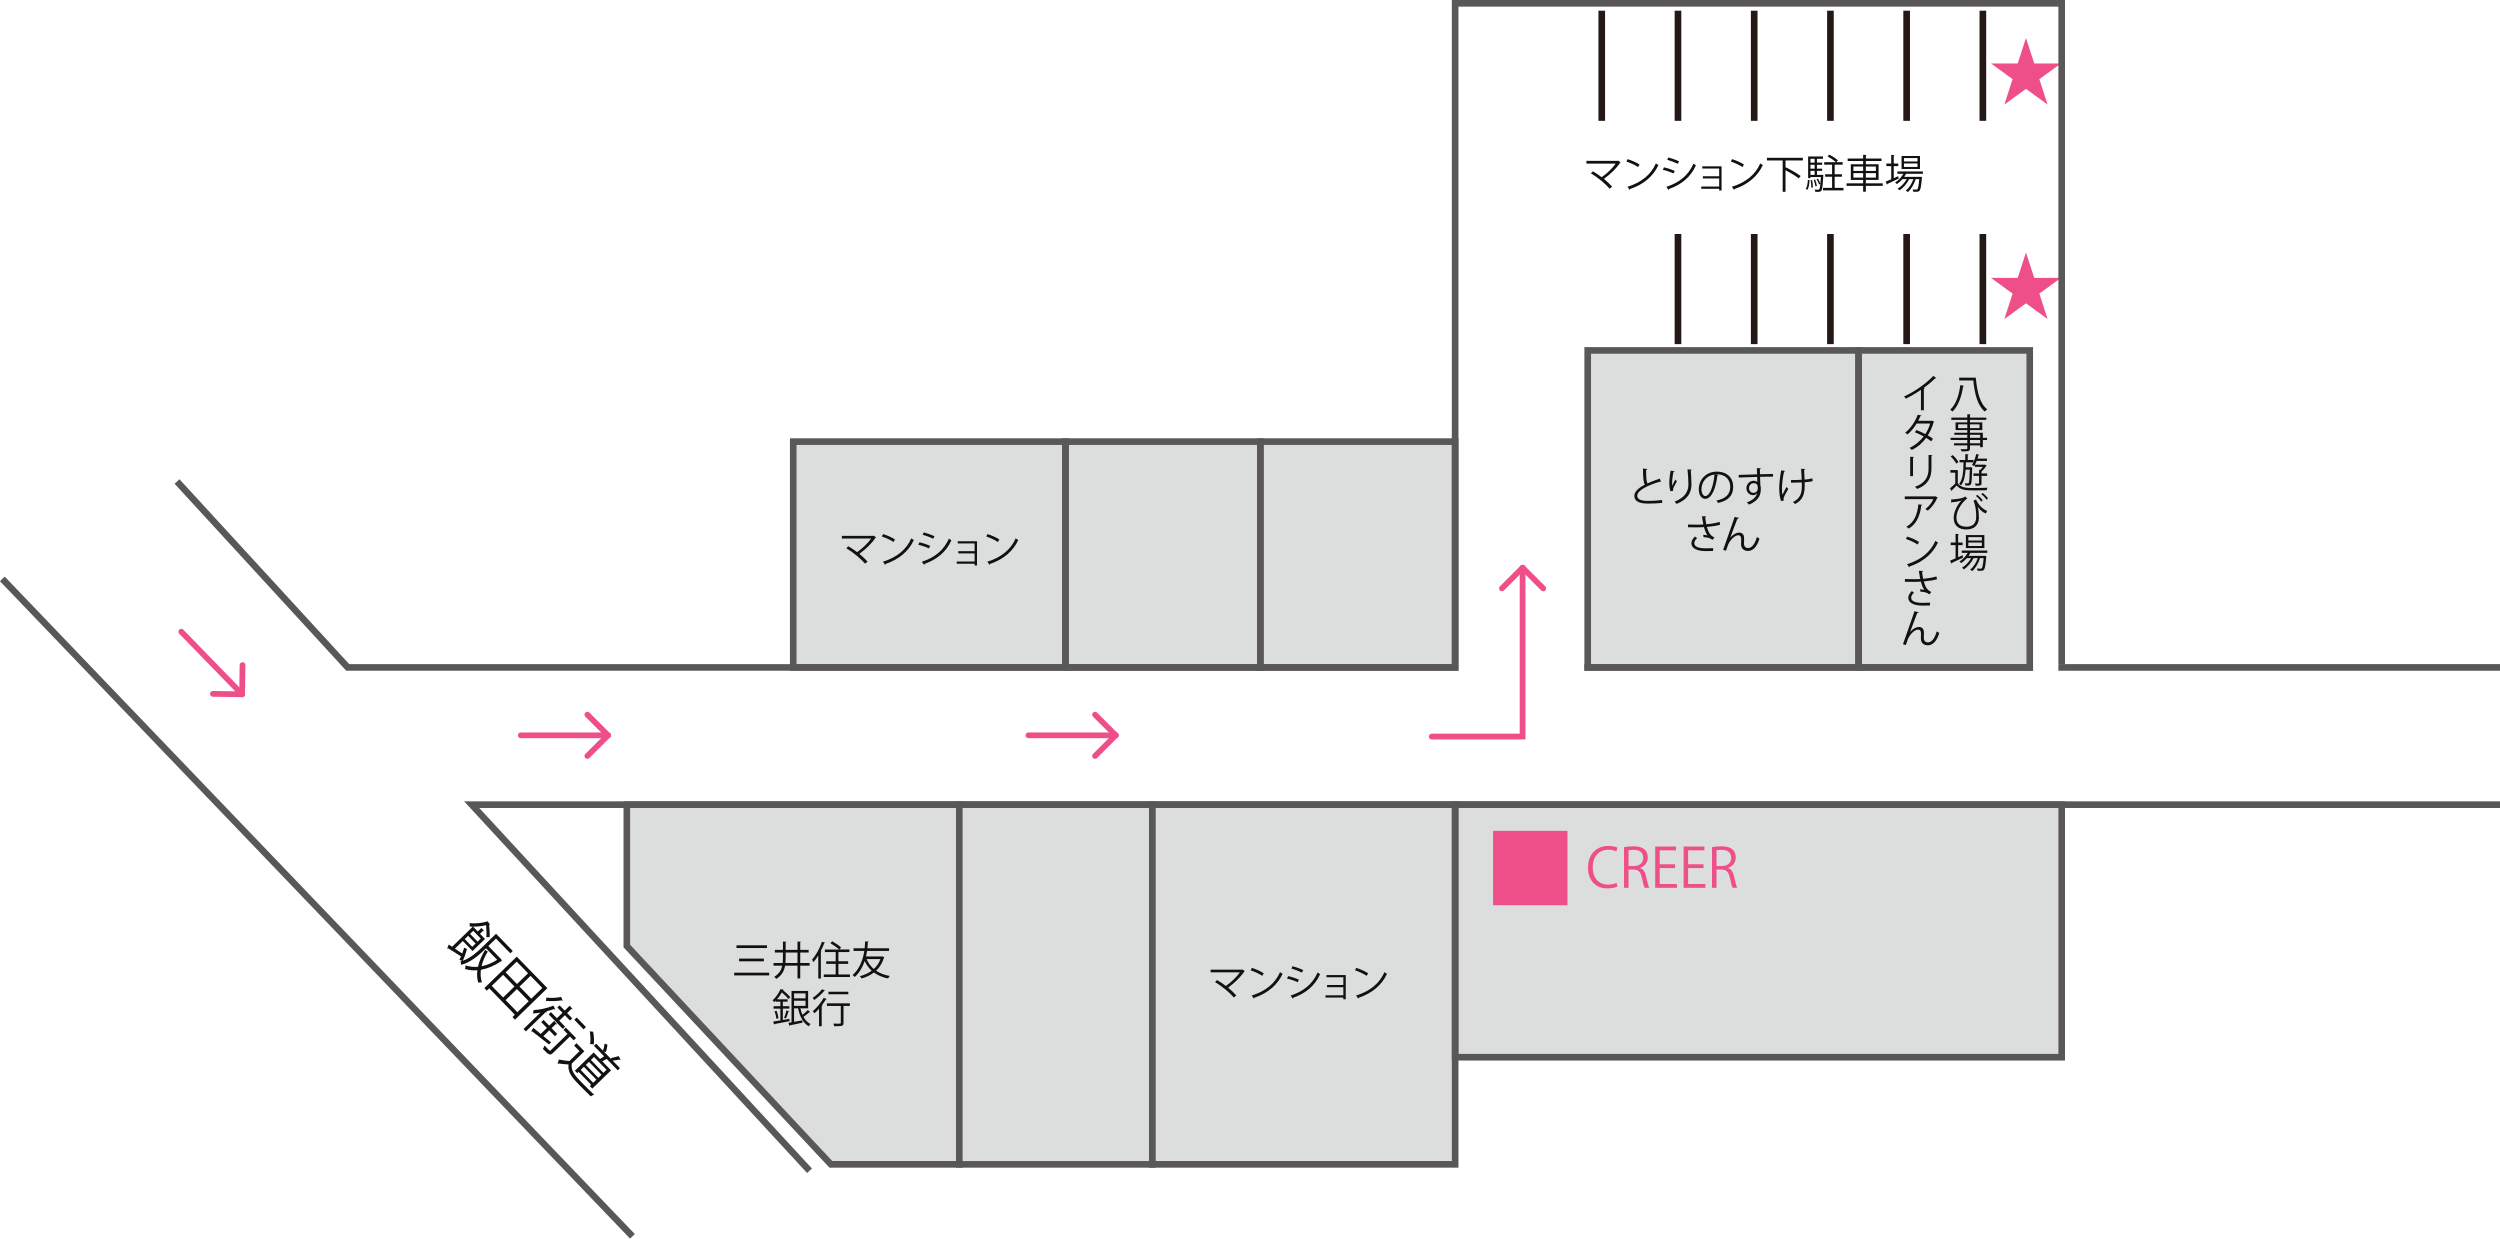 <?xml version="1.0" encoding="utf-8"?>
<!-- Generator: Adobe Illustrator 16.0.4, SVG Export Plug-In . SVG Version: 6.00 Build 0)  -->
<!DOCTYPE svg PUBLIC "-//W3C//DTD SVG 1.1//EN" "http://www.w3.org/Graphics/SVG/1.1/DTD/svg11.dtd">
<svg version="1.1" id="レイヤー_1" xmlns="http://www.w3.org/2000/svg" xmlns:xlink="http://www.w3.org/1999/xlink" x="0px"
	 y="0px" width="564.668px" height="279.745px" viewBox="0 0 564.668 279.745" enable-background="new 0 0 564.668 279.745"
	 xml:space="preserve">
<rect x="329.418" y="182.5" fill="#DCDDDD" width="135.5" height="55.533"/>
<rect x="260.992" y="182.5" fill="#DCDDDD" width="66.926" height="79.736"/>
<polygon fill="#DCDDDD" points="187.993,262.236 215.941,262.236 215.941,182.5 142.332,182.5 142.332,213.387 "/>
<rect x="285.418" y="100.5" fill="#DCDDDD" width="42.5" height="49.5"/>
<rect x="241.418" y="100.5" fill="#DCDDDD" width="42.5" height="49.5"/>
<rect x="179.921" y="100.5" fill="#DCDDDD" width="59.997" height="49.5"/>
<rect x="359.363" y="79.901" fill="#DCDDDD" width="59.678" height="70.099"/>
<rect x="420.541" y="79.901" fill="#DCDDDD" width="37.156" height="70.099"/>
<polygon fill="#595757" points="182.297,264.945 104.83,181 564.668,181 564.668,182.5 108.256,182.5 183.398,263.928 "/>
<rect x="-31.136" y="204.238" transform="matrix(0.692 0.722 -0.722 0.692 170.077 11.389)" fill="#595757" width="205.659" height="1.5"/>
<path fill="#595757" d="M466.418,239.533h-138.5V181h138.5V239.533z M329.418,238.033h135.5V182.5h-135.5V238.033z"/>
<path fill="#595757" d="M329.418,263.736h-69.926V181h69.926V263.736z M260.992,262.236h66.926V182.5h-66.926V262.236z"/>
<path fill="#595757" d="M260.992,263.736h-45.051V181h45.051V263.736z M217.441,262.236h42.051V182.5h-42.051V262.236z"/>
<path fill="#595757" d="M329.418,151.5h-45.5V99h45.5V151.5z M285.418,150h42.5v-49.5h-42.5V150z"/>
<path fill="#595757" d="M285.418,151.5h-45.5V99h45.5V151.5z M241.418,150h42.5v-49.5h-42.5V150z"/>
<path fill="#595757" d="M241.418,151.5h-62.997V99h62.997V151.5z M179.921,150h59.997v-49.5h-59.997V150z"/>
<rect x="447.114" y="2.417" fill="#231815" width="1.5" height="24.875"/>
<rect x="429.898" y="2.417" fill="#231815" width="1.5" height="24.875"/>
<rect x="412.683" y="2.417" fill="#231815" width="1.5" height="24.875"/>
<rect x="395.467" y="2.417" fill="#231815" width="1.5" height="24.875"/>
<rect x="378.251" y="2.417" fill="#231815" width="1.5" height="24.875"/>
<rect x="447.114" y="52.853" fill="#231815" width="1.5" height="24.875"/>
<rect x="429.898" y="52.853" fill="#231815" width="1.5" height="24.875"/>
<rect x="412.683" y="52.853" fill="#231815" width="1.5" height="24.875"/>
<rect x="395.467" y="52.853" fill="#231815" width="1.5" height="24.875"/>
<rect x="378.251" y="52.853" fill="#231815" width="1.5" height="24.875"/>
<rect x="361.035" y="2.417" fill="#231815" width="1.5" height="24.875"/>
<path fill="#595757" d="M459.197,151.5h-40.156V78.401h40.156V151.5z M420.541,150h37.156V79.901h-37.156V150z"/>
<path fill="#595757" d="M420.541,151.5h-62.678V78.401h62.678V151.5z M359.363,150h59.678V79.901h-59.678V150z"/>
<g>
	<path fill="#595757" d="M217.441,263.736h-30.099l-0.223-0.238l-46.288-49.52V181h76.609V263.736z M187.993,262.236h27.948V182.5
		h-73.609v30.887L187.993,262.236z"/>
</g>
<polygon fill="#EE4F88" points="457.602,8.582 459.469,14.328 465.51,14.328 460.622,17.879 462.489,23.624 457.602,20.072 
	452.714,23.624 454.581,17.879 449.693,14.328 455.734,14.328 "/>
<polygon fill="#EE4F88" points="457.602,57.02 459.469,62.766 465.51,62.766 460.622,66.316 462.489,72.062 457.602,68.51 
	452.714,72.062 454.581,66.316 449.693,62.766 455.734,62.766 "/>
<g>
	
		<line fill="none" stroke="#EE4F88" stroke-width="1.3" stroke-linecap="round" stroke-miterlimit="10" x1="232.298" y1="166.084" x2="252.001" y2="166.084"/>
	
		<line fill="none" stroke="#EE4F88" stroke-width="1.3" stroke-linecap="round" stroke-miterlimit="10" x1="247.338" y1="161.42" x2="252.001" y2="166.084"/>
	
		<line fill="none" stroke="#EE4F88" stroke-width="1.3" stroke-linecap="round" stroke-miterlimit="10" x1="247.338" y1="170.747" x2="252.001" y2="166.084"/>
</g>
<g>
	<polyline fill="none" stroke="#EE4F88" stroke-width="1.3" stroke-linecap="round" stroke-miterlimit="10" points="
		343.905,128.232 343.905,166.366 323.382,166.366 	"/>
	
		<line fill="none" stroke="#EE4F88" stroke-width="1.3" stroke-linecap="round" stroke-miterlimit="10" x1="339.243" y1="132.896" x2="343.905" y2="128.232"/>
	
		<line fill="none" stroke="#EE4F88" stroke-width="1.3" stroke-linecap="round" stroke-miterlimit="10" x1="348.569" y1="132.896" x2="343.906" y2="128.232"/>
</g>
<g>
	
		<line fill="none" stroke="#EE4F88" stroke-width="1.3" stroke-linecap="round" stroke-miterlimit="10" x1="117.631" y1="166.084" x2="137.334" y2="166.084"/>
	
		<line fill="none" stroke="#EE4F88" stroke-width="1.3" stroke-linecap="round" stroke-miterlimit="10" x1="132.672" y1="161.42" x2="137.334" y2="166.084"/>
	
		<line fill="none" stroke="#EE4F88" stroke-width="1.3" stroke-linecap="round" stroke-miterlimit="10" x1="132.672" y1="170.747" x2="137.334" y2="166.084"/>
</g>
<g>
	
		<line fill="none" stroke="#EE4F88" stroke-width="1.3" stroke-linecap="round" stroke-miterlimit="10" x1="40.949" y1="142.686" x2="54.684" y2="156.812"/>
	
		<line fill="none" stroke="#EE4F88" stroke-width="1.3" stroke-linecap="round" stroke-miterlimit="10" x1="54.777" y1="150.219" x2="54.684" y2="156.812"/>
	
		<line fill="none" stroke="#EE4F88" stroke-width="1.3" stroke-linecap="round" stroke-miterlimit="10" x1="48.09" y1="156.721" x2="54.684" y2="156.814"/>
</g>
<g>
	<path fill="#111111" d="M113.174,216.593l0.196,0.494c-0.051,0.033-0.118,0.032-0.179,0.023c-1.592,1.062-3.127,1.686-4.572,1.938
		c-0.133,0.982-0.061,1.949,0.24,2.844c-0.236-0.02-0.61,0.01-0.85,0.057c-0.25-0.895-0.305-1.846-0.182-2.801
		c-0.976,0.079-1.908-0.019-2.777-0.277c0.062-0.211,0.094-0.609,0.07-0.82c0.887,0.274,1.844,0.398,2.846,0.311
		c0.272-1.269,0.833-2.551,1.605-3.82l0.605,0.383c-0.668,1.084-1.15,2.206-1.412,3.312c1.131-0.213,2.316-0.68,3.531-1.443
		l-2.533-2.604l-0.275,0.268c-1.34,1.304-3.332,3.023-5.35,3.462c0.012-0.195-0.05-0.604-0.115-0.791
		c0.127-0.023,0.246-0.055,0.375-0.096l-0.633-0.255c0.113-0.211,0.244-0.472,0.375-0.767c-1.102-0.668-2.178-1.346-2.9-1.813
		c-0.077,0.059-0.162,0.058-0.238,0.014l0.369-0.876c0.218,0.155,0.47,0.328,0.746,0.51l4.678-4.549
		c-0.229-0.012-0.466-0.014-0.703-0.035c0.029-0.211,0.017-0.551-0.031-0.756c1.508,0.174,3.046-0.084,4.085-0.408l0.558,0.796
		c-0.068,0.032-0.153,0.015-0.246-0.046c0.123,0.935,0.199,2.132,0.131,2.818l-0.746,0.006c0.076-0.644,0.05-1.771-0.048-2.698
		c-0.843,0.185-1.87,0.331-2.948,0.324l1.07,1.101l0.826-0.803l0.609,0.713c-0.069,0.049-0.145,0.04-0.271-0.055l-0.67,0.652
		l1.137,1.169l-2.811,2.734l-2.209-2.271l-1.779,1.73c0.513,0.355,1.076,0.729,1.656,1.102c0.158-0.439,0.318-0.912,0.434-1.326
		l0.641,0.298c-0.242,0.903-0.621,2.009-0.961,2.657c1.721-0.553,3.284-1.973,4.436-3.092l3.087-3.002l3.779,3.885l-0.55,0.535
		l-3.244-3.335l-1.729,1.681l2.76,2.837L113.174,216.593z M104.967,212.11l1.697,1.745l0.766-0.744l-1.697-1.745L104.967,212.11z
		 M108.59,211.982l-1.697-1.745l-0.723,0.701l1.697,1.746L108.59,211.982z"/>
	<path fill="#111111" d="M116.714,216.069l6.923,7.119l-7.316,7.115l-0.576-0.593l0.541-0.526l-5.786-5.949l-0.542,0.525
		l-0.56-0.576L116.714,216.069z M113.637,220.183l-2.562,2.492l2.559,2.631l2.562-2.492L113.637,220.183z M114.203,225.89
		l2.658,2.734l2.562-2.492l-2.659-2.733L114.203,225.89z M119.266,219.829l-2.559-2.631l-2.494,2.424l2.559,2.631L119.266,219.829z
		 M120,225.572l2.493-2.425l-2.659-2.734l-2.493,2.426L120,225.572z"/>
	<path fill="#111111" d="M122.064,228.71c-0.613,0.109-1.182,0.178-1.707,0.205c0.062-0.178,0.15-0.566,0.172-0.77
		c1.246-0.042,3.024-0.416,4.492-1.006l0.386,0.879c-0.085,0.032-0.17-0.002-0.262-0.114c-0.546,0.196-1.133,0.366-1.712,0.511
		l0.107,0.23c-0.068,0.033-0.162,0.023-0.262-0.063l-4.497,4.373l-0.526-0.542L122.064,228.71z M124.473,235.435L124,235.911
		c-1.42-1.079-2.871-2.228-3.785-2.945c-0.076,0.06-0.162,0.041-0.236-0.002l0.477-0.816c0.453,0.38,1.04,0.863,1.678,1.381
		l1.393-1.355l-1.279-1.314l0.517-0.502l1.279,1.314l1.118-1.086l0.642,0.764c-0.069,0.05-0.146,0.04-0.271-0.055l-0.954,0.928
		l1.279,1.315l-0.517,0.502l-1.279-1.315l-1.332,1.296L124.473,235.435z M130.102,234.462l-0.525,0.51l-0.844-0.869l-3.818,3.713
		c-0.688,0.67-0.998,0.437-2.303-0.904c0.131-0.194,0.305-0.514,0.4-0.759c0.285,0.31,0.535,0.584,0.728,0.782
		c0.401,0.412,0.46,0.473,0.624,0.314l3.816-3.713l-0.902-0.93l0.523-0.51L130.102,234.462z M127.113,226.058
		c-0.068,0.033-0.16-0.012-0.244-0.113c-0.961,0.164-2.445,0.22-3.572,0.127c0.054-0.186,0.084-0.533,0.095-0.744
		c1.024,0.124,2.407,0.066,3.345-0.157L127.113,226.058z M125.778,229.983l1.265-1.23l-1.154-1.186l0.507-0.494l1.154,1.188
		l1.135-1.104l0.65,0.771c-0.068,0.051-0.144,0.04-0.271-0.055l-0.971,0.945l1.162,1.195l-0.508,0.492l-1.162-1.194l-1.264,1.229
		l1.32,1.357l-0.516,0.502l-3.202-3.293l0.516-0.501L125.778,229.983z M132.35,231.974l-0.533,0.52l-2.1-2.158l0.533-0.52
		L132.35,231.974z"/>
	<path fill="#111111" d="M131.989,237.452l-2.812,2.734c-0.371,1.666,0.825,2.896,2.33,4.443c0.903,0.928,1.99,1.994,2.686,2.624
		c-0.203,0.065-0.58,0.229-0.768,0.38c-0.604-0.568-1.541-1.498-2.368-2.35c-1.723-1.771-2.868-2.949-2.646-4.854
		c-0.789-0.054-1.619-0.133-2.271-0.219c-0.068,0.084-0.128,0.092-0.213,0.057l0.311-0.953c0.677,0.145,1.564,0.268,2.37,0.338
		l2.287-2.225l-1.229-1.264l0.551-0.535L131.989,237.452z M134.089,237.719l1.43,1.47c0.3-0.173,0.642-0.389,0.941-0.597
		l-2.308-2.373l0.498-0.485l1.514,1.557c0.192-0.404,0.346-1.056,0.396-1.59l0.632,0.256c-0.033,0.584-0.178,1.295-0.379,1.69
		l-0.465-0.167l1.766,1.814l-0.132-0.308c0.526-0.095,1.276-0.288,1.753-0.45l0.471,0.879c-0.076,0.025-0.16-0.01-0.261-0.096
		c-0.425,0.096-1.063,0.197-1.573,0.24l1.664,1.711l-0.498,0.485l-2.5-2.571c-0.291,0.166-0.667,0.365-1.008,0.529l1.99,2.046
		l-4.239,4.122l-0.56-0.575l0.301-0.292l-2.826-2.906l-0.301,0.292l-0.545-0.56L134.089,237.719z M131.15,241.665l2.826,2.906
		l0.731-0.711l-2.826-2.906L131.15,241.665z M133.033,239.833l-0.722,0.703l2.826,2.906l0.722-0.703L133.033,239.833z
		 M133.968,233.036c0.19,0.936,0.267,2.149,0.138,2.859l-0.83-0.079c0.154-0.702,0.104-1.924-0.069-2.876L133.968,233.036z
		 M136.289,242.321l0.705-0.686l-2.826-2.906l-0.705,0.686L136.289,242.321z"/>
</g>
<g>
	<path fill="#111111" d="M443.608,87.133c-0.018,0.08-0.081,0.117-0.197,0.125c-0.307,1.945-0.937,4.304-2.422,5.708
		c-0.108-0.126-0.343-0.342-0.486-0.44c1.422-1.306,2.008-3.584,2.26-5.528L443.608,87.133z M442.52,85.305h3.745
		c0.288,3.169,0.927,5.888,2.593,7.166c-0.171,0.108-0.433,0.324-0.576,0.478c-1.62-1.359-2.277-3.979-2.575-7.013h-3.187V85.305z"
		/>
	<path fill="#111111" d="M448.812,98.887v0.496h-0.954v1.629h-0.612v-0.414h-2.287v0.612c0,0.405-0.117,0.567-0.387,0.657
		c-0.279,0.09-0.757,0.09-1.521,0.09c-0.027-0.145-0.136-0.378-0.216-0.521c0.333,0.008,0.666,0.018,0.909,0.018
		c0.549,0,0.603,0,0.603-0.234v-0.621h-2.998v-0.477h2.998v-0.738h-3.771v-0.496h3.771v-0.684h-2.917v-0.459h2.917v-0.604H441.7
		v-1.737h2.646v-0.567h-3.609v-0.514h3.609v-0.756l0.783,0.045c-0.009,0.072-0.054,0.117-0.171,0.127v0.584h3.683v0.514h-3.683
		v0.567h2.773v1.737h-2.773v0.604h2.899v1.143H448.812z M442.285,96.699h2.062v-0.855h-2.062V96.699z M447.11,95.844h-2.151v0.855
		h2.151V95.844z M444.959,98.203v0.684h2.287v-0.684H444.959z M447.246,100.121v-0.738h-2.287v0.738H447.246z"/>
	<path fill="#111111" d="M442.204,109.147c0.459,0.693,1.306,1.018,2.422,1.062c0.315,0.009,0.729,0.019,1.197,0.019
		c1.054,0,2.332-0.027,3.088-0.072c-0.072,0.135-0.162,0.404-0.198,0.576c-0.63,0.018-1.638,0.035-2.565,0.035
		c-0.576,0-1.116,0-1.513-0.018c-1.233-0.045-2.098-0.378-2.683-1.098c-0.378,0.404-0.766,0.801-1.089,1.106
		c0.009,0.081-0.01,0.108-0.072,0.144l-0.342-0.611c0.351-0.288,0.783-0.685,1.179-1.08v-2.458h-1.098v-0.576h1.674V109.147z
		 M441.844,104.709c-0.216-0.468-0.756-1.143-1.26-1.611l0.477-0.307c0.514,0.469,1.062,1.117,1.288,1.585L441.844,104.709z
		 M443.969,106.068c-0.108,1.468-0.36,2.737-1.062,3.584c-0.09-0.127-0.27-0.289-0.405-0.369c0.847-1,0.964-2.782,0.99-4.862h-0.891
		v-0.522h1.287v-1.322l0.747,0.045c-0.009,0.062-0.062,0.107-0.18,0.117v1.16h1.306v0.496c0.252-0.541,0.459-1.207,0.603-1.846
		l0.693,0.189c-0.018,0.053-0.072,0.09-0.18,0.09c-0.063,0.252-0.136,0.504-0.216,0.756h2.133v0.521h-2.322
		c-0.126,0.307-0.261,0.604-0.405,0.855h2.179l0.09-0.035l0.414,0.278c-0.018,0.036-0.072,0.063-0.126,0.063
		c-0.252,0.396-0.684,0.891-1.062,1.251v0.423h1.27v0.541h-1.27v1.629c0,0.279-0.045,0.432-0.261,0.514
		c-0.207,0.09-0.531,0.09-1.044,0.09c-0.027-0.145-0.108-0.352-0.189-0.495c0.189,0.009,0.36,0.009,0.504,0.009
		c0.145,0,0.252,0,0.307-0.009c0.099,0,0.126-0.027,0.126-0.117v-1.62h-1.278v-0.541h1.278v-0.818l0.279,0.018
		c0.197-0.207,0.396-0.459,0.558-0.693h-1.773v-0.486c-0.072,0.127-0.144,0.243-0.216,0.342c-0.09-0.09-0.297-0.252-0.423-0.323
		c0.107-0.153,0.216-0.352,0.314-0.559h-1.701c-0.009,0.378-0.027,0.757-0.045,1.126h1.17l0.288,0.009
		c-0.009,0.054-0.009,0.126-0.009,0.198c-0.063,2.574-0.117,3.394-0.315,3.664c-0.126,0.162-0.252,0.216-0.459,0.242
		c-0.09,0.01-0.207,0.01-0.333,0.01s-0.271,0-0.414-0.01c-0.009-0.152-0.063-0.369-0.144-0.504c0.287,0.027,0.549,0.027,0.666,0.027
		c0.107,0,0.171-0.018,0.225-0.107c0.117-0.172,0.189-0.91,0.243-3.008H443.969z"/>
	<path fill="#111111" d="M440.674,112.836c1.018-0.062,2.034-0.216,2.521-0.36c0.307-0.099,0.486-0.188,0.693-0.333l0.459,0.432
		c-0.855,0.568-2.448,2.459-2.448,4.376c0,1.503,1.053,2.017,2.215,2.017c2.241,0,2.241-1.692,2.241-2.422
		c0-1.135-0.162-2.476-0.612-3.447l0.576-0.279c0.55,1.305,1.639,2.25,2.494,2.557l-0.262,0.621
		c-0.72-0.252-1.512-0.981-1.818-1.549h-0.009c0.18,0.811,0.243,1.693,0.243,2.367v0.253c-0.054,1.521-1.035,2.521-2.854,2.521
		c-1.576,0-2.836-0.774-2.836-2.593c0-1.242,0.657-2.8,1.71-3.916c-0.468,0.144-1.225,0.297-2.07,0.351
		c-0.027,0.072-0.081,0.135-0.162,0.145L440.674,112.836z M447.479,113.295c-0.252-0.396-0.711-0.909-1.179-1.27l0.314-0.27
		c0.495,0.387,0.955,0.855,1.216,1.27L447.479,113.295z M448.677,112.863c-0.27-0.433-0.711-0.892-1.17-1.242l0.315-0.289
		c0.504,0.396,0.936,0.82,1.197,1.261L448.677,112.863z"/>
	<path fill="#111111" d="M442.276,125.86l0.99-0.45c0.018,0.054,0.036,0.107,0.126,0.531c-0.927,0.449-1.917,0.928-2.548,1.215
		c0,0.072-0.045,0.127-0.099,0.153l-0.297-0.675c0.342-0.135,0.773-0.315,1.251-0.522v-2.979h-1.099v-0.586h1.099v-1.963
		l0.747,0.055c-0.009,0.062-0.054,0.1-0.171,0.117v1.791h1.018v0.586h-1.018V125.86z M448.857,124.869h-3.799
		c-0.117,0.234-0.262,0.46-0.415,0.686h3.557l0.126-0.01l0.333,0.055l-0.036,0.18c-0.153,1.953-0.297,2.664-0.54,2.926
		c-0.216,0.225-0.441,0.225-0.909,0.225c-0.153,0-0.333-0.009-0.513-0.018c-0.01-0.153-0.055-0.369-0.136-0.504
		c0.352,0.035,0.666,0.035,0.802,0.035c0.135,0,0.207-0.008,0.278-0.09c0.162-0.171,0.298-0.773,0.424-2.286h-0.811
		c-0.342,1.116-1.026,2.322-1.773,2.935c-0.117-0.117-0.297-0.27-0.459-0.352c0.729-0.521,1.377-1.566,1.729-2.583h-0.954
		c-0.478,0.972-1.359,1.999-2.197,2.548c-0.099-0.127-0.27-0.289-0.414-0.387c0.766-0.433,1.575-1.297,2.062-2.161h-0.972
		c-0.379,0.44-0.819,0.828-1.27,1.116c-0.09-0.1-0.271-0.27-0.388-0.36c0.712-0.433,1.414-1.144,1.854-1.954h-1.341v-0.53h5.762
		V124.869z M448.2,120.854v2.935h-4.168v-2.935H448.2z M447.633,122.088v-0.773h-3.052v0.773H447.633z M447.633,123.321v-0.783
		h-3.052v0.783H447.633z"/>
	<path fill="#111111" d="M437.347,85.404c-0.036,0.045-0.091,0.071-0.172,0.071c-0.026,0-0.054,0-0.09-0.009
		c-0.693,0.702-1.692,1.521-2.565,2.152c0.072,0.026,0.18,0.08,0.216,0.098c-0.018,0.055-0.099,0.109-0.198,0.117v4.835h-0.657
		v-4.628c-0.954,0.676-2.196,1.404-3.43,2.008c-0.09-0.144-0.252-0.369-0.378-0.494c2.458-1.135,5.149-3.062,6.599-4.655
		L437.347,85.404z"/>
	<path fill="#111111" d="M436.86,95.26c-0.009,0.045-0.055,0.08-0.108,0.099c-0.333,1.116-0.783,2.143-1.323,2.979
		c0.387,0.226,0.828,0.504,1.161,0.748l-0.378,0.594c-0.324-0.252-0.783-0.549-1.161-0.783c-0.828,1.152-1.891,2.08-3.25,2.736
		c-0.1-0.152-0.333-0.369-0.495-0.468c1.314-0.612,2.367-1.521,3.187-2.593c-0.666-0.369-1.323-0.684-1.989-0.937l0.342-0.504
		c0.657,0.233,1.333,0.54,2.025,0.909c0.469-0.738,0.838-1.521,1.09-2.386h-3.052c-0.55,0.919-1.288,1.827-2.08,2.476
		c-0.117-0.107-0.36-0.306-0.513-0.404c1.179-0.9,2.296-2.521,2.836-4.061l0.854,0.197c-0.035,0.1-0.126,0.127-0.242,0.117
		c-0.127,0.297-0.334,0.738-0.505,1.072h2.989l0.126-0.037L436.86,95.26z"/>
	<path fill="#111111" d="M431.449,107.536v-4.376l0.855,0.055c-0.009,0.081-0.072,0.145-0.216,0.162v4.159H431.449z M436.464,102.81
		c-0.009,0.091-0.072,0.136-0.216,0.153v2.863c0,1.891-0.648,3.619-3.232,4.617c-0.09-0.135-0.314-0.369-0.468-0.485
		c2.494-0.927,3.052-2.467,3.052-4.132v-3.07L436.464,102.81z"/>
	<path fill="#111111" d="M437.68,112.377c-0.019,0.036-0.072,0.062-0.117,0.081c-0.486,1.152-1.261,2.151-2.134,2.881
		c-0.135-0.117-0.387-0.279-0.549-0.369c0.828-0.604,1.494-1.477,1.791-2.233h-6.445v-0.611h6.787l0.1-0.045L437.68,112.377z
		 M434.168,114.016c-0.009,0.072-0.09,0.135-0.207,0.152c-0.261,2.125-0.99,4.15-2.845,5.223c-0.126-0.109-0.36-0.316-0.531-0.415
		c1.837-1.008,2.494-2.89,2.71-5.06L434.168,114.016z"/>
	<path fill="#111111" d="M430.774,121.197c0.937,0.297,2.017,0.766,2.683,1.225l-0.342,0.566c-0.648-0.459-1.711-0.936-2.629-1.251
		L430.774,121.197z M430.738,127.436c3.196-0.99,5.32-2.781,6.401-5.275c0.188,0.153,0.396,0.27,0.585,0.369
		c-1.126,2.467-3.322,4.385-6.374,5.402c-0.009,0.08-0.063,0.17-0.126,0.207L430.738,127.436z"/>
	<path fill="#111111" d="M437.518,130.836c-0.819,0.234-1.918,0.396-2.998,0.496c0.351,1.225,0.729,1.953,1.701,2.377l-0.44,0.549
		c-0.415-0.315-0.838-0.559-2.008-0.621l-0.108-0.531c0.441,0.035,0.774,0.09,0.999,0.135c-0.314-0.378-0.558-0.954-0.801-1.863
		c-0.405,0.035-0.954,0.054-1.494,0.054c-0.586,0-1.54-0.009-2.116-0.026v-0.613c0.54,0.027,1.306,0.027,2.125,0.027
		c0.459,0,0.981-0.009,1.341-0.045c-0.107-0.486-0.207-1.152-0.314-1.846l0.963,0.019c-0.009,0.108-0.09,0.171-0.234,0.207
		c0.055,0.513,0.145,1.08,0.243,1.575c1.036-0.09,2.206-0.279,2.998-0.531L437.518,130.836z M435.906,136.76
		c-0.433,0.019-0.892,0.027-1.675,0.027c-1.882,0-3.214-0.576-3.214-1.782c0-0.513,0.314-1.035,0.81-1.513l0.486,0.387
		c-0.405,0.324-0.647,0.766-0.647,1.107c0,0.892,1.152,1.18,2.583,1.18c0.783,0,1.243-0.018,1.702-0.045L435.906,136.76z"/>
	<path fill="#111111" d="M429.82,145.5c0.666-1.909,1.773-5.096,2.124-6.051c0.172-0.486,0.405-1.17,0.469-1.395l0.972,0.252
		c-0.045,0.125-0.171,0.17-0.351,0.17c-0.495,1.234-1.261,3.341-1.594,4.24h0.009c0.531-0.647,1.342-1.106,1.972-1.106
		c0.783,0,1.161,0.53,1.135,1.368l-0.027,1.071c-0.009,0.675,0.352,1.044,0.937,1.044c0.811,0,1.558-0.927,1.972-2.475
		c0.18,0.125,0.396,0.242,0.585,0.332c-0.495,1.72-1.387,2.801-2.584,2.801c-0.954,0-1.575-0.576-1.575-1.495
		c0-0.171,0.027-0.999,0.027-1.188c0-0.566-0.234-0.864-0.631-0.864c-1.035,0-2.079,1.504-2.305,2.089
		c-0.126,0.314-0.324,0.891-0.495,1.414L429.82,145.5z"/>
</g>
<g>
	<path fill="#EE4F88" d="M365.336,200.24c-0.428,0.208-1.259,0.416-2.322,0.416c-2.396,0-4.327-1.553-4.327-4.706
		c0-3.007,1.87-4.876,4.596-4.876c1.112,0,1.76,0.231,2.054,0.379l-0.27,0.855c-0.428-0.209-1.026-0.379-1.76-0.379
		c-2.114,0-3.557,1.418-3.557,3.984c0,2.443,1.32,3.887,3.495,3.887c0.709,0,1.406-0.159,1.87-0.379L365.336,200.24z"/>
	<path fill="#EE4F88" d="M370.445,196.061c0.721,0.232,1.148,0.929,1.369,1.943c0.293,1.344,0.501,2.163,0.685,2.518h-1.052
		c-0.146-0.27-0.354-1.088-0.599-2.249c-0.269-1.296-0.782-1.87-1.882-1.87h-1.137v4.119h-1.015v-9.179
		c0.574-0.122,1.381-0.196,2.114-0.196c1.21,0,2.005,0.245,2.555,0.758c0.439,0.404,0.696,1.039,0.696,1.736
		c0,1.234-0.745,2.029-1.735,2.383V196.061z M369.027,195.62c1.296,0,2.127-0.733,2.127-1.857c0-1.382-1.039-1.81-2.176-1.81
		c-0.55,0-0.941,0.049-1.148,0.098v3.569H369.027z"/>
	<path fill="#EE4F88" d="M378.769,200.521h-4.913v-9.313h4.705v0.855h-3.69v3.153h3.471v0.844h-3.471v3.605h3.898V200.521z"/>
	<path fill="#EE4F88" d="M385.186,200.521h-4.913v-9.313h4.705v0.855h-3.69v3.153h3.471v0.844h-3.471v3.605h3.898V200.521z"/>
	<path fill="#EE4F88" d="M390.319,196.061c0.721,0.232,1.148,0.929,1.369,1.943c0.293,1.344,0.501,2.163,0.685,2.518h-1.052
		c-0.146-0.27-0.354-1.088-0.599-2.249c-0.269-1.296-0.782-1.87-1.882-1.87h-1.137v4.119h-1.015v-9.179
		c0.574-0.122,1.381-0.196,2.114-0.196c1.21,0,2.005,0.245,2.555,0.758c0.439,0.404,0.696,1.039,0.696,1.736
		c0,1.234-0.745,2.029-1.735,2.383V196.061z M388.901,195.62c1.296,0,2.127-0.733,2.127-1.857c0-1.382-1.039-1.81-2.176-1.81
		c-0.55,0-0.941,0.049-1.148,0.098v3.569H388.901z"/>
</g>
<g>
	<path fill="#111111" d="M375.148,108.848c-0.019,0.009-0.045,0.009-0.072,0.009c-0.063,0-0.135-0.018-0.189-0.054
		c-2.674,0.783-5.095,1.963-5.086,3.169c0,0.864,0.954,1.161,2.412,1.161c1.45,0,2.558-0.107,3.188-0.207l0.054,0.657
		c-0.828,0.108-2.17,0.162-3.223,0.162c-1.782,0-3.079-0.414-3.088-1.737c-0.009-0.963,0.954-1.81,2.367-2.539
		c-0.306-0.549-0.414-1.594-0.414-3.628l0.99,0.081c-0.009,0.117-0.099,0.189-0.278,0.216c-0.01,1.575,0.045,2.558,0.297,3.043
		c0.846-0.396,1.818-0.756,2.809-1.08L375.148,108.848z"/>
	<path fill="#111111" d="M377.298,110.963c-0.171-0.486-0.252-1.188-0.262-1.691c0-0.847,0.091-1.828,0.307-2.972l0.9,0.153
		c-0.036,0.117-0.145,0.145-0.262,0.152c-0.18,0.748-0.306,1.891-0.306,2.62c0,0.198,0.009,0.36,0.027,0.486
		c0.18-0.44,0.513-1.054,0.702-1.396c0.081,0.117,0.261,0.307,0.351,0.396c-0.666,1.197-0.864,1.539-0.864,1.918
		c0,0.071,0.009,0.144,0.027,0.225L377.298,110.963z M382.123,106.066c-0.009,0.107-0.081,0.152-0.234,0.197
		c0.063,0.783,0.153,2.089,0.153,3.124c-0.009,1.737-0.639,3.304-3.349,4.43c-0.1-0.144-0.315-0.388-0.45-0.522
		c2.458-0.936,3.114-2.422,3.114-3.898c0-1.107-0.107-2.412-0.207-3.375L382.123,106.066z"/>
	<path fill="#111111" d="M388.116,107.29c-0.036,0.081-0.108,0.144-0.225,0.144c-0.324,2.801-1.261,5.24-2.755,5.24
		c-0.757,0-1.44-0.756-1.44-2.179c0-2.161,1.684-3.97,4.051-3.97c2.602,0,3.728,1.646,3.728,3.402c0,2.143-1.243,3.178-3.421,3.683
		c-0.081-0.145-0.234-0.388-0.379-0.55c2.071-0.396,3.133-1.404,3.133-3.105c0-1.485-0.954-2.836-3.061-2.836
		c-0.09,0-0.188,0.009-0.27,0.018L388.116,107.29z M387.252,107.174c-1.818,0.225-2.943,1.729-2.943,3.303
		c0,0.964,0.414,1.566,0.846,1.566C386.244,112.043,387.027,109.641,387.252,107.174z"/>
	<path fill="#111111" d="M396.864,107.137c-0.009-0.197-0.036-1.179-0.054-1.404l0.927,0.036c-0.009,0.072-0.072,0.162-0.234,0.189
		c0,0.108,0,0.216,0.019,1.161c1.107-0.036,2.269-0.062,2.943-0.072v0.621c-0.765-0.018-1.854,0-2.926,0.036
		c0.019,0.702,0.036,1.351,0.063,1.846c0.09,0.298,0.108,0.567,0.108,0.945c0,0.288-0.027,0.621-0.091,0.874
		c-0.233,1.053-1.008,1.98-2.593,2.609c-0.117-0.152-0.314-0.377-0.459-0.513c1.378-0.495,2.116-1.242,2.341-2.097H396.9
		c-0.189,0.27-0.522,0.477-0.928,0.477c-0.801,0-1.512-0.657-1.512-1.576c-0.01-0.953,0.765-1.684,1.62-1.684
		c0.324,0,0.657,0.117,0.837,0.279c0-0.152-0.018-0.756-0.036-1.143c-0.936,0.018-3.78,0.117-4.149,0.135l-0.019-0.594l2.053-0.055
		L396.864,107.137z M397.035,110.297c0-0.352,0-1.17-0.918-1.17c-0.621,0.009-1.062,0.486-1.071,1.143
		c0,0.631,0.477,1.045,0.999,1.045C396.685,111.314,397.035,110.819,397.035,110.297z"/>
	<path fill="#111111" d="M403.19,106.381c-0.018,0.081-0.099,0.145-0.234,0.162c-0.261,1.135-0.468,2.71-0.468,3.719
		c0,0.621,0.027,1.152,0.09,1.512c0.198-0.404,0.64-1.26,0.919-1.782l0.414,0.423c-0.657,1.17-1.071,1.918-1.071,2.269
		c0,0.108,0.026,0.226,0.071,0.369l-0.63,0.126c-0.234-0.648-0.414-1.639-0.414-2.898c0-1.152,0.189-2.701,0.45-4.043
		L403.19,106.381z M404.523,108.425c0.72,0,1.782-0.019,2.431-0.063c-0.055-1.044-0.117-2.287-0.145-2.476l0.928,0.036
		c-0.01,0.1-0.1,0.18-0.243,0.207c0.018,0.495,0.062,1.414,0.099,2.197c0.612-0.055,1.27-0.145,1.765-0.279l0.063,0.639
		c-0.505,0.107-1.144,0.198-1.81,0.243c0,0.054,0.009,0.198,0.009,0.729c0,1.944-0.433,3.322-2.17,4.186
		c-0.072-0.099-0.333-0.342-0.486-0.449c1.666-0.811,2.017-1.99,2.017-3.683l-0.009-0.747c-0.604,0.036-1.639,0.062-2.439,0.062
		L404.523,108.425z"/>
	<path fill="#111111" d="M388.532,118.521c-0.819,0.234-1.918,0.396-2.998,0.496c0.351,1.225,0.729,1.953,1.701,2.377l-0.44,0.549
		c-0.415-0.315-0.838-0.559-2.008-0.621l-0.108-0.531c0.441,0.035,0.774,0.09,0.999,0.135c-0.314-0.378-0.558-0.954-0.801-1.863
		c-0.405,0.035-0.954,0.054-1.494,0.054c-0.586,0-1.54-0.009-2.116-0.026v-0.613c0.54,0.027,1.306,0.027,2.125,0.027
		c0.459,0,0.981-0.009,1.341-0.045c-0.107-0.486-0.207-1.152-0.314-1.846l0.963,0.019c-0.009,0.108-0.09,0.171-0.234,0.207
		c0.055,0.513,0.145,1.08,0.243,1.575c1.036-0.09,2.206-0.279,2.998-0.531L388.532,118.521z M386.921,124.445
		c-0.433,0.019-0.892,0.027-1.675,0.027c-1.882,0-3.214-0.576-3.214-1.782c0-0.513,0.314-1.035,0.81-1.513l0.486,0.387
		c-0.405,0.324-0.647,0.766-0.647,1.107c0,0.892,1.152,1.18,2.583,1.18c0.783,0,1.243-0.018,1.702-0.045L386.921,124.445z"/>
	<path fill="#111111" d="M389.205,124.186c0.666-1.909,1.773-5.096,2.124-6.051c0.171-0.486,0.405-1.17,0.469-1.395l0.972,0.252
		c-0.045,0.125-0.171,0.17-0.351,0.17c-0.495,1.234-1.261,3.341-1.594,4.24h0.009c0.531-0.647,1.342-1.106,1.972-1.106
		c0.783,0,1.161,0.53,1.135,1.368l-0.027,1.071c-0.009,0.675,0.352,1.044,0.937,1.044c0.811,0,1.558-0.927,1.972-2.475
		c0.18,0.125,0.396,0.242,0.585,0.332c-0.495,1.72-1.387,2.801-2.584,2.801c-0.954,0-1.575-0.576-1.575-1.495
		c0-0.171,0.027-0.999,0.027-1.188c0-0.566-0.234-0.864-0.631-0.864c-1.035,0-2.079,1.504-2.305,2.089
		c-0.126,0.314-0.324,0.891-0.495,1.414L389.205,124.186z"/>
</g>
<g>
	<path fill="#111111" d="M197.875,121.379c-0.027,0.045-0.072,0.071-0.135,0.09c-0.838,1.277-2.25,2.619-3.637,3.619
		c0.693,0.558,1.387,1.251,1.846,1.755l-0.549,0.478c-0.945-1.107-2.719-2.593-4.24-3.484l0.432-0.459
		c0.639,0.359,1.359,0.838,2.008,1.332c1.215-0.863,2.449-2.025,3.16-3.07h-6.609v-0.611h7.086l0.107-0.055L197.875,121.379z"/>
	<path fill="#111111" d="M199.467,120.631c0.936,0.297,2.016,0.766,2.682,1.225l-0.342,0.567c-0.648-0.46-1.711-0.937-2.629-1.251
		L199.467,120.631z M199.43,126.87c3.197-0.99,5.32-2.782,6.402-5.276c0.188,0.154,0.395,0.271,0.584,0.369
		c-1.125,2.467-3.322,4.385-6.373,5.402c-0.01,0.081-0.064,0.171-0.127,0.207L199.43,126.87z"/>
	<path fill="#111111" d="M207.674,122.486c0.811,0.18,1.818,0.521,2.422,0.81l-0.27,0.567c-0.596-0.288-1.631-0.648-2.422-0.828
		L207.674,122.486z M208.215,126.888c2.926-0.981,4.924-2.538,6.121-5.239c0.135,0.117,0.414,0.307,0.549,0.396
		c-1.207,2.674-3.303,4.339-6.059,5.32c0.018,0.081-0.027,0.189-0.107,0.225L208.215,126.888z M208.664,120.253
		c0.811,0.216,1.801,0.576,2.412,0.882l-0.297,0.55c-0.639-0.324-1.574-0.685-2.385-0.909L208.664,120.253z"/>
	<path fill="#111111" d="M220.672,122.252v5.473h-0.539v-0.396h-4.043v-0.505h4.043v-1.826h-3.684v-0.505h3.684v-1.747h-3.818
		v-0.494H220.672z"/>
	<path fill="#111111" d="M223.047,120.631c0.938,0.297,2.018,0.766,2.684,1.225l-0.342,0.567c-0.648-0.46-1.711-0.937-2.629-1.251
		L223.047,120.631z M223.012,126.87c3.195-0.99,5.32-2.782,6.4-5.276c0.189,0.154,0.396,0.271,0.586,0.369
		c-1.127,2.467-3.322,4.385-6.375,5.402c-0.008,0.081-0.062,0.171-0.125,0.207L223.012,126.87z"/>
</g>
<g>
	<path fill="#111111" d="M281.162,219.363c-0.027,0.045-0.072,0.071-0.135,0.09c-0.838,1.277-2.251,2.619-3.638,3.619
		c0.693,0.558,1.387,1.251,1.846,1.755l-0.549,0.478c-0.945-1.107-2.719-2.593-4.24-3.484l0.432-0.459
		c0.64,0.359,1.359,0.838,2.008,1.332c1.216-0.863,2.449-2.025,3.16-3.07h-6.608v-0.611h7.085l0.108-0.055L281.162,219.363z"/>
	<path fill="#111111" d="M282.753,218.615c0.937,0.297,2.017,0.766,2.683,1.225l-0.342,0.567c-0.648-0.46-1.711-0.937-2.629-1.251
		L282.753,218.615z M282.717,224.854c3.196-0.99,5.32-2.782,6.401-5.276c0.188,0.154,0.396,0.271,0.585,0.369
		c-1.126,2.467-3.322,4.385-6.374,5.402c-0.009,0.081-0.063,0.171-0.126,0.207L282.717,224.854z"/>
	<path fill="#111111" d="M290.961,220.471c0.81,0.18,1.818,0.521,2.421,0.81l-0.27,0.567c-0.595-0.288-1.63-0.648-2.422-0.828
		L290.961,220.471z M291.501,224.872c2.926-0.981,4.924-2.538,6.121-5.239c0.136,0.117,0.415,0.307,0.55,0.396
		c-1.207,2.674-3.304,4.339-6.059,5.32c0.018,0.081-0.027,0.189-0.108,0.225L291.501,224.872z M291.951,218.237
		c0.81,0.216,1.8,0.576,2.412,0.882l-0.297,0.55c-0.639-0.324-1.575-0.685-2.386-0.909L291.951,218.237z"/>
	<path fill="#111111" d="M303.959,220.236v5.473h-0.54v-0.396h-4.042v-0.505h4.042v-1.826h-3.683v-0.505h3.683v-1.747h-3.817v-0.494
		H303.959z"/>
	<path fill="#111111" d="M306.334,218.615c0.937,0.297,2.017,0.766,2.683,1.225l-0.342,0.567c-0.648-0.46-1.711-0.937-2.629-1.251
		L306.334,218.615z M306.298,224.854c3.196-0.99,5.32-2.782,6.401-5.276c0.188,0.154,0.396,0.271,0.585,0.369
		c-1.126,2.467-3.322,4.385-6.374,5.402c-0.009,0.081-0.063,0.171-0.126,0.207L306.298,224.854z"/>
</g>
<g>
	<path fill="#111111" d="M165.823,219.701h7.913v0.612h-7.913V219.701z M166.346,213.517h6.887v0.612h-6.887V213.517z
		 M166.931,216.514h5.6v0.613h-5.6V216.514z"/>
	<path fill="#111111" d="M182.862,217.504v0.604h-2.115v2.891h-0.621v-2.891h-2.8c-0.198,1.162-0.721,2.188-1.98,2.989
		c-0.1-0.136-0.315-0.351-0.478-0.45c1.116-0.693,1.611-1.566,1.818-2.539h-1.972v-0.604h2.071c0.045-0.387,0.054-0.783,0.054-1.188
		v-1.17h-1.827v-0.604h1.827v-1.873l0.802,0.055c-0.01,0.062-0.063,0.107-0.189,0.125v1.693h2.674v-1.882l0.801,0.054
		c-0.009,0.063-0.062,0.108-0.18,0.127v1.701h1.899v0.604h-1.899v2.357H182.862z M177.452,216.325c0,0.405-0.009,0.792-0.045,1.179
		h2.719v-2.357h-2.674V216.325z"/>
	<path fill="#111111" d="M184.822,215.812c-0.342,0.566-0.72,1.07-1.098,1.503c-0.063-0.144-0.217-0.423-0.315-0.567
		c0.864-0.936,1.729-2.493,2.251-4.051l0.72,0.243c-0.036,0.063-0.099,0.09-0.207,0.081c-0.233,0.63-0.513,1.26-0.828,1.863
		l0.243,0.062c-0.018,0.055-0.063,0.1-0.18,0.108v5.969h-0.586V215.812z M189.369,220.098h2.61v0.576h-5.914v-0.576h2.691v-2.395
		h-2.143v-0.576h2.143v-2.089h-2.448v-0.576h3.223c-0.423-0.415-1.287-1.026-1.963-1.423l0.396-0.432
		c0.693,0.396,1.584,0.98,2.017,1.395l-0.396,0.46h2.269v0.576h-2.484v2.089h2.205v0.576h-2.205V220.098z"/>
	<path fill="#111111" d="M199.314,216.01l0.432,0.189c-0.018,0.045-0.054,0.081-0.09,0.1c-0.36,1.242-0.981,2.205-1.773,2.952
		c0.837,0.567,1.873,0.973,3.106,1.188c-0.145,0.135-0.324,0.396-0.405,0.567c-1.27-0.261-2.332-0.712-3.196-1.351
		c-0.819,0.631-1.782,1.071-2.817,1.359c-0.072-0.162-0.226-0.405-0.352-0.531c0.963-0.243,1.891-0.648,2.674-1.233
		c-0.657-0.595-1.188-1.323-1.594-2.188c-0.45,1.359-1.17,2.638-2.241,3.619c-0.1-0.144-0.333-0.351-0.495-0.441
		c1.575-1.377,2.35-3.438,2.655-5.456h-2.431v-0.603h2.512c0.055-0.522,0.081-1.044,0.09-1.54l0.829,0.037
		c-0.019,0.08-0.072,0.144-0.207,0.152c-0.01,0.432-0.036,0.883-0.091,1.351h4.897v0.603h-4.979
		c-0.062,0.414-0.135,0.838-0.243,1.252h3.602L199.314,216.01z M195.731,216.623c0.378,0.881,0.918,1.638,1.639,2.241
		c0.647-0.595,1.17-1.333,1.494-2.241H195.731z"/>
	<path fill="#111111" d="M178.316,230.132l0.027,0.513c-1.243,0.244-2.548,0.496-3.367,0.648c-0.009,0.072-0.063,0.108-0.126,0.127
		l-0.207-0.685c0.45-0.063,1.008-0.153,1.62-0.261v-2.656h-1.539v-0.549h1.539v-1.027h-1.018v-0.215
		c-0.107,0.116-0.216,0.233-0.333,0.342c-0.099-0.135-0.288-0.324-0.423-0.405c0.837-0.774,1.458-1.765,1.801-2.539l0.738,0.117
		c-0.019,0.063-0.072,0.108-0.181,0.108v0.009c0.595,0.478,1.288,1.116,1.639,1.539c-0.216,0.243-0.288,0.352-0.369,0.468
		c-0.324-0.414-0.954-1.025-1.53-1.521c-0.279,0.496-0.63,1.045-1.071,1.566h2.386v0.531h-1.08v1.027h1.467v0.549h-1.467v2.565
		L178.316,230.132z M175.363,230.123c-0.036-0.469-0.207-1.17-0.405-1.711l0.45-0.117c0.207,0.541,0.379,1.234,0.424,1.693
		L175.363,230.123z M178.253,228.439c-0.026,0.055-0.09,0.081-0.18,0.081c-0.126,0.433-0.36,1.099-0.549,1.521
		c-0.009,0-0.414-0.153-0.414-0.153c0.18-0.441,0.414-1.17,0.521-1.665L178.253,228.439z M180.766,227.746
		c0.126,0.522,0.278,1.018,0.485,1.468c0.424-0.324,0.909-0.747,1.216-1.081l0.522,0.469c-0.046,0.045-0.117,0.062-0.198,0.045
		c-0.333,0.297-0.873,0.721-1.314,1.026c0.396,0.729,0.927,1.296,1.594,1.63c-0.136,0.117-0.315,0.342-0.396,0.504
		c-1.278-0.729-2.035-2.224-2.422-4.061h-0.9v3.053c0.585-0.1,1.225-0.226,1.863-0.343l0.046,0.531
		c-1.045,0.233-2.125,0.468-2.81,0.603c-0.018,0.072-0.062,0.117-0.126,0.136l-0.243-0.702l0.693-0.117v-7.085h3.754v3.925H180.766z
		 M181.944,224.37h-2.593v1.126h2.593V224.37z M179.352,226.027v1.16h2.593v-1.16H179.352z"/>
	<path fill="#111111" d="M186.371,223.73c-0.018,0.045-0.09,0.082-0.198,0.063c-0.521,0.657-1.458,1.513-2.26,2.079
		c-0.071-0.135-0.243-0.369-0.351-0.485c0.756-0.495,1.647-1.296,2.106-1.954L186.371,223.73z M184.994,231.797v-3.961
		c-0.343,0.379-0.685,0.729-1.026,1.027c-0.081-0.117-0.271-0.361-0.388-0.469c0.855-0.711,1.846-1.891,2.467-3.016l0.702,0.287
		c-0.026,0.055-0.099,0.091-0.207,0.072c-0.27,0.451-0.585,0.91-0.927,1.351l0.162,0.054c-0.019,0.055-0.072,0.1-0.181,0.117v4.537
		H184.994z M191.953,226.621v0.585h-1.432v3.808c0,0.757-0.288,0.775-2.106,0.775c-0.027-0.172-0.108-0.414-0.198-0.595
		c0.396,0.009,0.765,0.019,1.044,0.019c0.585,0,0.648,0,0.648-0.207v-3.8h-3.133v-0.585H191.953z M191.61,224.001v0.576h-4.492
		v-0.576H191.61z"/>
</g>
<g>
	<path fill="#111111" d="M366.047,36.691c-0.027,0.045-0.072,0.072-0.135,0.09c-0.838,1.279-2.251,2.62-3.638,3.619
		c0.693,0.559,1.387,1.252,1.846,1.756l-0.549,0.478c-0.945-1.107-2.719-2.593-4.24-3.484l0.432-0.459
		c0.64,0.36,1.359,0.837,2.008,1.333c1.216-0.865,2.449-2.026,3.16-3.07h-6.608v-0.612h7.085l0.108-0.054L366.047,36.691z"/>
	<path fill="#111111" d="M367.638,35.944c0.937,0.298,2.017,0.766,2.683,1.225l-0.342,0.567c-0.648-0.459-1.711-0.937-2.629-1.252
		L367.638,35.944z M367.602,42.184c3.196-0.99,5.32-2.782,6.401-5.275c0.188,0.152,0.396,0.27,0.585,0.369
		c-1.126,2.467-3.322,4.384-6.374,5.401c-0.009,0.081-0.063,0.171-0.126,0.207L367.602,42.184z"/>
	<path fill="#111111" d="M375.846,37.799c0.81,0.18,1.818,0.522,2.421,0.811l-0.27,0.567c-0.595-0.288-1.63-0.648-2.422-0.829
		L375.846,37.799z M376.386,42.201c2.926-0.98,4.924-2.539,6.121-5.239c0.136,0.117,0.415,0.306,0.55,0.396
		c-1.207,2.674-3.304,4.34-6.059,5.321c0.018,0.081-0.027,0.188-0.108,0.226L376.386,42.201z M376.836,35.566
		c0.81,0.217,1.8,0.576,2.412,0.883l-0.297,0.549c-0.639-0.324-1.575-0.685-2.386-0.91L376.836,35.566z"/>
	<path fill="#111111" d="M388.844,37.564v5.475h-0.54v-0.396h-4.042v-0.504h4.042v-1.828h-3.683v-0.504h3.683v-1.746h-3.817v-0.496
		H388.844z"/>
	<path fill="#111111" d="M391.219,35.944c0.937,0.298,2.017,0.766,2.683,1.225l-0.342,0.567c-0.648-0.459-1.711-0.937-2.629-1.252
		L391.219,35.944z M391.183,42.184c3.196-0.99,5.32-2.782,6.401-5.275c0.188,0.152,0.396,0.27,0.585,0.369
		c-1.126,2.467-3.322,4.384-6.374,5.401c-0.009,0.081-0.063,0.171-0.126,0.207L391.183,42.184z"/>
	<path fill="#111111" d="M407.204,36.242h-3.817l-0.099,0.026v1.566l0.045-0.054c1.144,0.559,2.62,1.396,3.367,1.972l-0.423,0.54
		c-0.648-0.522-1.909-1.287-2.989-1.863v4.889h-0.64v-7.076h-3.556v-0.604h8.111V36.242z"/>
	<path fill="#111111" d="M408.723,40.697c-0.045,0.811-0.144,1.676-0.504,2.17l-0.352-0.207c0.324-0.459,0.433-1.27,0.469-2.034
		L408.723,40.697z M411.541,39.474l0.288,0.045l-0.009,0.181c-0.127,2.322-0.226,3.123-0.46,3.394
		c-0.171,0.198-0.351,0.243-0.756,0.243c-0.171,0-0.378-0.01-0.585-0.018c-0.019-0.154-0.063-0.369-0.145-0.505
		c0.343,0.027,0.648,0.036,0.774,0.036c0.261,0,0.396-0.036,0.522-1.314l-0.307,0.135c-0.09-0.333-0.324-0.837-0.549-1.206
		l0.306-0.117c0.226,0.351,0.433,0.819,0.541,1.135h0.009c0.036-0.388,0.072-0.874,0.107-1.485h-2.358v0.234h-0.522v-4.889h3.358
		v0.521h-1.368v0.864h1.179v0.495h-1.179v0.873h1.179v0.496h-1.179v0.9h1.026L411.541,39.474z M409.866,35.863h-0.945v0.864h0.945
		V35.863z M409.866,38.096v-0.873h-0.945v0.873H409.866z M408.921,38.592v0.9h0.945v-0.9H408.921z M409.11,42.399
		c0.018-0.459-0.045-1.144-0.136-1.684l0.333-0.036c0.108,0.531,0.172,1.216,0.162,1.666L409.11,42.399z M409.975,40.545
		c0.197,0.459,0.359,1.071,0.404,1.467l-0.342,0.082c-0.036-0.396-0.198-1.009-0.378-1.477L409.975,40.545z M414.395,42.436h1.989
		v0.566h-4.627v-0.566h2.053v-2.521h-1.566v-0.558h1.566v-2.161h-1.782v-0.566h2.638c-0.414-0.405-1.207-0.945-1.882-1.287
		l0.378-0.414c0.685,0.332,1.54,0.873,1.954,1.287l-0.352,0.414h1.44v0.566h-1.81v2.161h1.639v0.558h-1.639V42.436z"/>
	<path fill="#111111" d="M425.249,41.409v0.567h-3.817v1.332h-0.611v-1.332h-3.746v-0.567h3.746v-0.774h-2.782v-3.538h2.782v-0.729
		h-3.493V35.81h3.493v-0.855l0.792,0.054c-0.009,0.063-0.055,0.108-0.181,0.127v0.675h3.538v0.558h-3.538v0.729h2.881v3.538h-2.881
		v0.774H425.249z M418.623,37.609v1h2.197v-1H418.623z M418.623,40.121h2.197v-1.017h-2.197V40.121z M423.701,37.609h-2.27v1h2.27
		V37.609z M423.701,40.121v-1.017h-2.27v1.017H423.701z"/>
	<path fill="#111111" d="M427.74,40.248l0.99-0.45c0.018,0.054,0.036,0.108,0.126,0.531c-0.927,0.45-1.917,0.927-2.548,1.216
		c0,0.071-0.045,0.125-0.099,0.152l-0.297-0.676c0.342-0.135,0.773-0.314,1.251-0.521v-2.98h-1.099v-0.584h1.099v-1.963l0.747,0.054
		c-0.009,0.063-0.054,0.099-0.171,0.117v1.792h1.018v0.584h-1.018V40.248z M434.321,39.258h-3.799
		c-0.117,0.234-0.262,0.459-0.415,0.684h3.557l0.126-0.009l0.333,0.054l-0.036,0.181c-0.153,1.954-0.297,2.665-0.54,2.926
		c-0.216,0.226-0.441,0.226-0.909,0.226c-0.153,0-0.333-0.01-0.513-0.019c-0.01-0.153-0.055-0.369-0.136-0.505
		c0.352,0.037,0.666,0.037,0.802,0.037c0.135,0,0.207-0.01,0.278-0.09c0.162-0.172,0.298-0.775,0.424-2.287h-0.811
		c-0.342,1.116-1.026,2.322-1.773,2.935c-0.117-0.116-0.297-0.271-0.459-0.351c0.729-0.522,1.377-1.566,1.729-2.584h-0.954
		c-0.478,0.973-1.359,1.998-2.197,2.547c-0.099-0.125-0.27-0.287-0.414-0.387c0.766-0.432,1.575-1.296,2.062-2.16h-0.972
		c-0.379,0.441-0.819,0.828-1.27,1.116c-0.09-0.099-0.271-0.271-0.388-0.36c0.712-0.432,1.414-1.143,1.854-1.953h-1.341v-0.531
		h5.762V39.258z M433.664,35.242v2.936h-4.168v-2.936H433.664z M433.097,36.476v-0.774h-3.052v0.774H433.097z M433.097,37.709
		v-0.783h-3.052v0.783H433.097z"/>
</g>
<rect x="337.24" y="187.662" fill="#EE4F88" width="16.797" height="16.797"/>
<g>
	<polygon fill="#595757" points="78.871,150 40.537,108.242 39.432,109.258 77.988,151.258 78.212,151.5 327.918,151.5 327.918,150 
			"/>
	<rect x="466.418" y="150" fill="#595757" width="98.25" height="1.5"/>
	<polygon fill="#595757" points="466.418,150 466.418,0 327.918,0 327.918,150 329.418,150 329.418,148.333 329.418,1.5 
		464.918,1.5 464.918,148.328 464.918,150 	"/>
	<rect x="327.918" y="150" fill="#595757" width="1.5" height="1.5"/>
	<rect x="357.863" y="150" fill="#595757" width="101.334" height="1.5"/>
	<rect x="464.918" y="150" fill="#595757" width="1.5" height="1.5"/>
</g>
<rect x="217.441" y="182.5" fill="#DCDDDD" width="42.051" height="79.736"/>
</svg>
